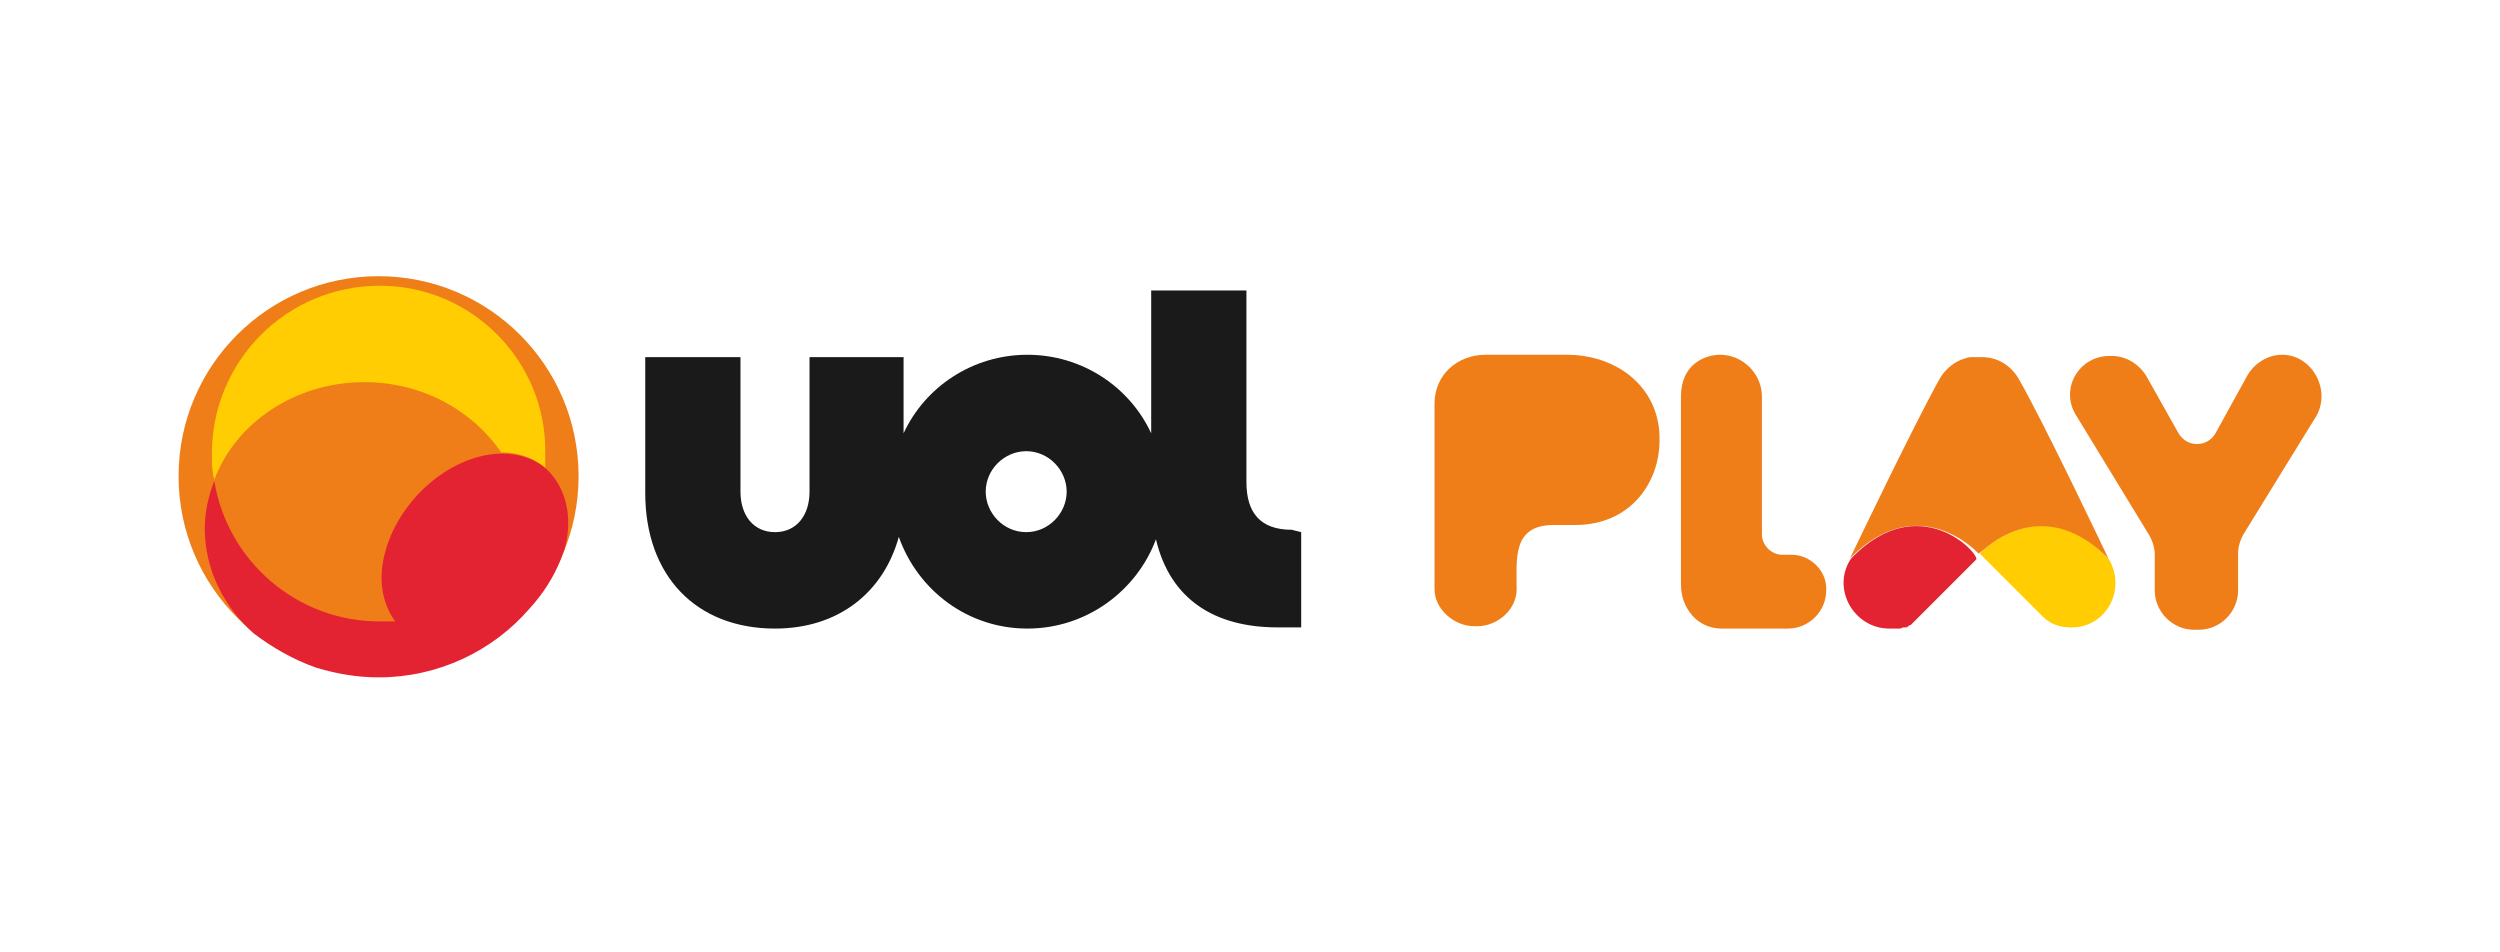 <svg xmlns="http://www.w3.org/2000/svg" width="210" height="80">
  <style>
    .st0{fill:#ef7e19}.st1{fill:#ffcd01}.st2{fill:#e42332}
  </style>
  <g id="Layer_1">
    <circle class="st0" cx="31.8" cy="40" r="16.8"/>
    <path class="st1" d="M31.9 24c-7.8 0-14.1 6.3-14.1 14.1 0 .8 0 1.5.2 2.2 1.8-4.8 6.8-8.2 12.6-8.2 4.9 0 9.1 2.4 11.5 5.9 1.5 0 2.8.5 3.7 1.3V38c.1-7.6-6.1-14-13.9-14"/>
    <path class="st2" d="M45.9 39.4c-.9-.8-2.2-1.3-3.7-1.3-4.1 0-8.5 3.6-9.8 8.1-.7 2.4-.3 4.5.8 6h-1.3c-7 0-12.8-5.1-13.9-11.8-.5 1.3-.8 2.6-.8 4 0 3.4 1.6 6.6 4.1 8.8 1.6 1.2 3.3 2.2 5.3 2.9 1.7.5 3.4.8 5.2.8 5 0 9.6-2.2 12.7-5.8 1.1-1.2 2-2.6 2.6-4.1.1-.3.2-.5.3-.8.8-2.8.1-5.3-1.5-6.8"/>
    <path d="M108.5 44.5c-2.6 0-3.8-1.4-3.8-4V24.4h-8v12c-1.8-3.9-5.8-6.6-10.4-6.6-4.6 0-8.6 2.7-10.4 6.6V30H68v11.3c0 2-1.1 3.4-2.9 3.4-1.8 0-2.9-1.4-2.9-3.4V30h-8v11.4c0 7 4.3 11.4 10.9 11.4 5.3 0 9.1-3 10.4-7.7 1.6 4.5 5.8 7.7 10.8 7.7 5 0 9.2-3.2 10.8-7.5 1.2 5.1 5 7.4 10.2 7.4h2v-8l-.8-.2zm-22.3.2c-1.9 0-3.4-1.6-3.4-3.4 0-1.9 1.6-3.4 3.4-3.4 1.9 0 3.4 1.6 3.4 3.4 0 1.8-1.5 3.4-3.4 3.4z" fill="#1a1a1a"/>
    <path class="st0" d="M131.6 29.8h-6.8c-2.4 0-4.3 1.7-4.3 4.1v15.6c0 1.7 1.7 3.1 3.3 3.1h.3c1.7 0 3.3-1.4 3.3-3.1 0-2.5-.4-5.4 3.1-5.4h1.8c4.7 0 7.1-3.6 7.1-7.1.1-4.3-3.4-7.2-7.8-7.2zM150.5 46.6h-.8c-.9 0-1.7-.8-1.7-1.7V33.3c0-1.9-1.6-3.5-3.5-3.5-1.3 0-3.3.8-3.3 3.5v15.8c0 2 1.4 3.7 3.4 3.7h5.6c1.7 0 3.2-1.4 3.2-3.2.1-1.6-1.3-3-2.9-3z"/>
    <g>
      <path class="st1" d="M177.1 46.9c-4.3-4.5-8.3-2.4-10-1.1-.4.3-.7.6-.8.7l5.3 5.3c.6.6 1.4.9 2.3.9 3 .1 4.8-3.2 3.2-5.8"/>
      <path class="st0" d="M167.1 45.8c1.7-1.3 5.6-3.3 10 1.1 0 0-5.5-11.6-7.6-15.2-.7-1.1-1.8-1.7-3-1.7H165.6c-.1 0-.3 0-.5.1-.8.2-1.6.8-2.1 1.6-2.1 3.7-7.6 15.2-7.6 15.2 5.8-5.9 10.8-.4 10.8-.4.2-.1.5-.4.9-.7z"/>
      <path class="st2" d="M155.5 46.9c-1.7 2.5.2 5.9 3.2 5.9H159.6c.1 0 .2-.1.3-.1h.2s.1 0 .2-.1c0 0 .1-.1.2-.1l.1-.1.1-.1L166 47c.3-.5-4.8-6-10.5-.1z"/>
      <path class="st0" d="M191.7 29.8c-1.2 0-2.3.7-2.9 1.7l-2.7 4.9c-.7 1.2-2.4 1.2-3.1 0l-2.7-4.8c-.6-1-1.7-1.7-2.9-1.7h-.2c-2.6 0-4.2 2.8-2.8 5l6.1 10c.3.5.5 1.1.5 1.7v3c0 1.8 1.5 3.3 3.3 3.3h.4c1.8 0 3.3-1.5 3.3-3.3v-3.1c0-.6.2-1.2.5-1.7l6.1-9.9c1.2-2.2-.4-5.1-2.9-5.1z"/>
    </g>
  </g>
</svg>

